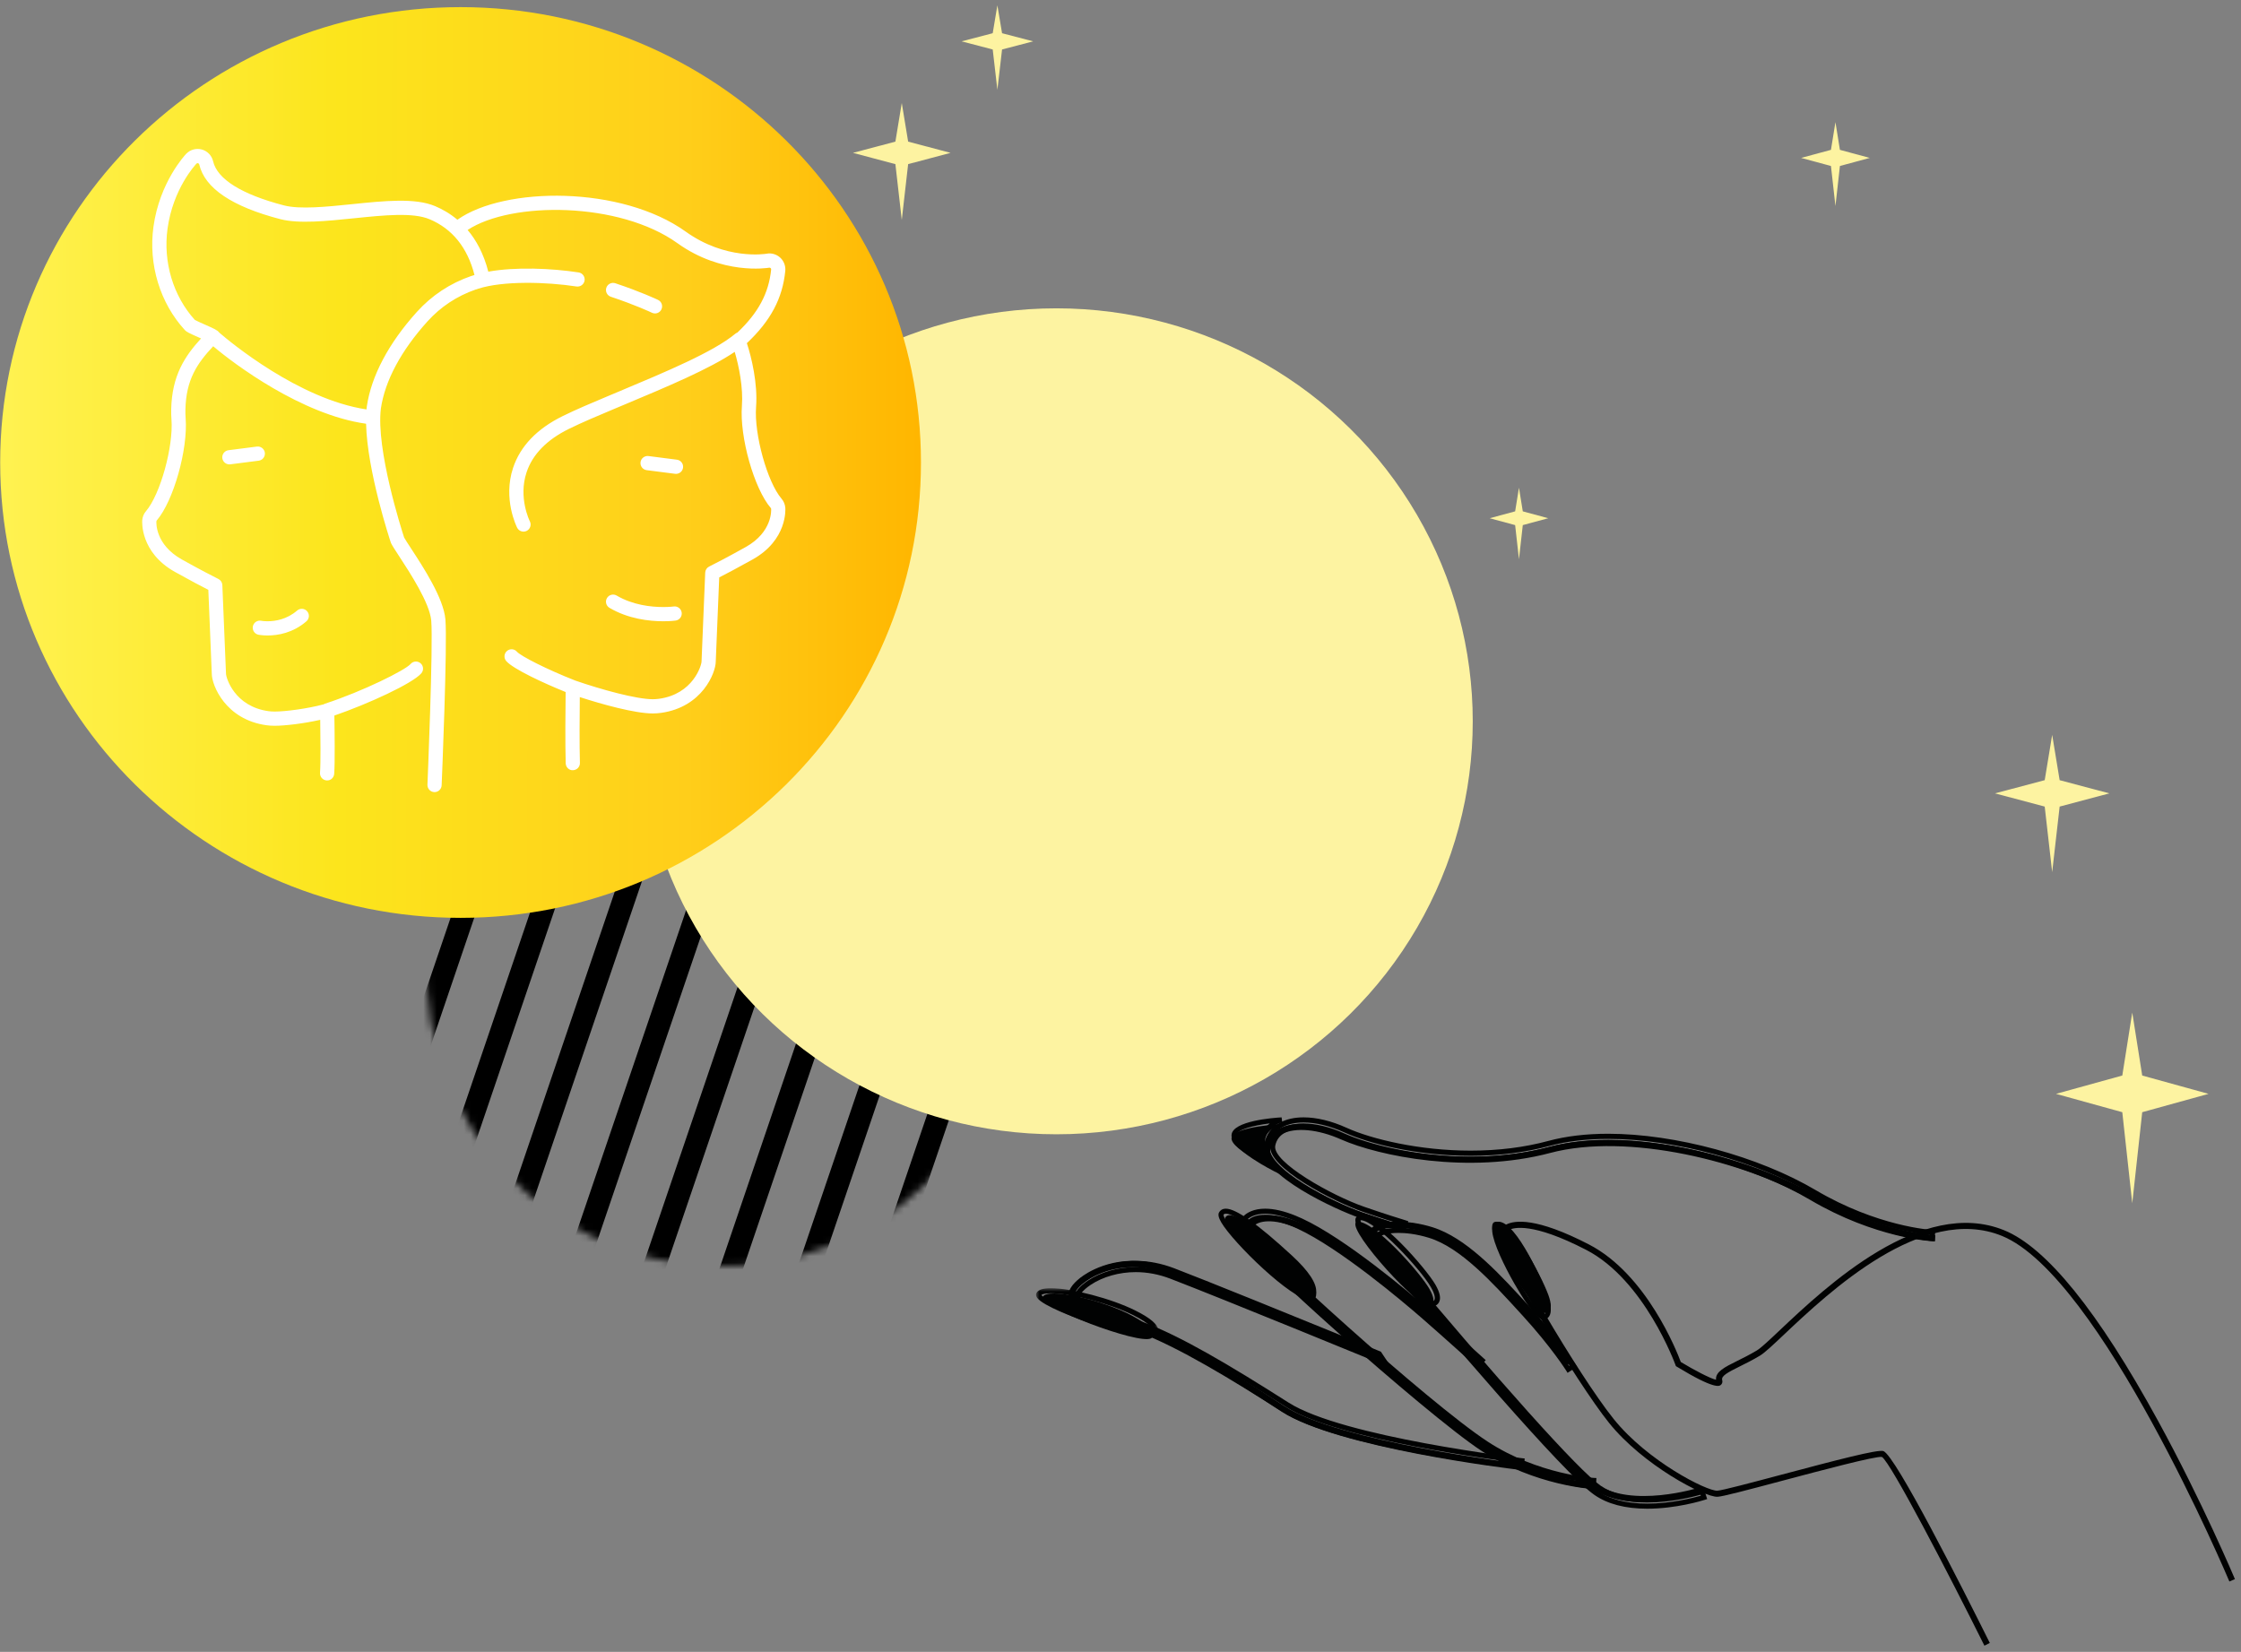 <?xml version="1.0" encoding="UTF-8"?>
<svg width="331px" height="244px" viewBox="0 0 331 244" version="1.1" xmlns="http://www.w3.org/2000/svg" xmlns:xlink="http://www.w3.org/1999/xlink">
    <rect x="0" y="0" width="331" height="244" fill="#808080" stroke="none"/>
    <title>separateur-1</title>
    <defs>
        <polygon id="path-1" points="0 2.22044605e-16 18.045 2.22044605e-16 18.045 7.273 0 7.273"></polygon>
        <path d="M40.508,0.105 C16.541,1.757 -1.548,22.526 0.105,46.492 L0.105,46.492 C1.757,70.459 22.526,88.548 46.492,86.895 L46.492,86.895 C70.459,85.243 88.548,64.474 86.895,40.508 L86.895,40.508 C85.313,17.559 66.205,-2.21501304e-16 43.544,-2.21501304e-16 L43.544,-2.21501304e-16 C42.539,-2.21501304e-16 41.526,0.035 40.508,0.105 L40.508,0.105 Z" id="path-3"></path>
        <path d="M40.508,0.105 C16.541,1.757 -1.548,22.526 0.105,46.492 L0.105,46.492 C1.757,70.459 22.526,88.548 46.492,86.895 L46.492,86.895 C70.459,85.243 88.548,64.474 86.895,40.508 L86.895,40.508 C85.313,17.559 66.205,-2.21501304e-16 43.544,-2.21501304e-16 L43.544,-2.21501304e-16 C42.539,-2.21501304e-16 41.526,0.035 40.508,0.105 L40.508,0.105 Z" id="path-5"></path>
        <path d="M40.508,0.105 C16.541,1.757 -1.548,22.526 0.105,46.492 L0.105,46.492 C1.757,70.459 22.526,88.548 46.492,86.895 L46.492,86.895 C70.459,85.243 88.548,64.474 86.895,40.508 L86.895,40.508 C85.313,17.559 66.205,-2.21501304e-16 43.544,-2.21501304e-16 L43.544,-2.21501304e-16 C42.539,-2.21501304e-16 41.526,0.035 40.508,0.105 L40.508,0.105 Z" id="path-7"></path>
        <path d="M40.508,0.105 C16.541,1.757 -1.548,22.526 0.105,46.492 L0.105,46.492 C1.757,70.459 22.526,88.548 46.492,86.895 L46.492,86.895 C70.459,85.243 88.548,64.474 86.895,40.508 L86.895,40.508 C85.313,17.559 66.205,-2.21501304e-16 43.544,-2.21501304e-16 L43.544,-2.21501304e-16 C42.539,-2.21501304e-16 41.526,0.035 40.508,0.105 L40.508,0.105 Z" id="path-9"></path>
        <path d="M40.508,0.105 C16.541,1.757 -1.548,22.526 0.105,46.492 L0.105,46.492 C1.757,70.459 22.526,88.548 46.492,86.895 L46.492,86.895 C70.459,85.243 88.548,64.474 86.895,40.508 L86.895,40.508 C85.313,17.559 66.205,-2.21501304e-16 43.544,-2.21501304e-16 L43.544,-2.21501304e-16 C42.539,-2.21501304e-16 41.526,0.035 40.508,0.105 L40.508,0.105 Z" id="path-11"></path>
        <path d="M40.508,0.105 C16.541,1.757 -1.548,22.526 0.105,46.492 L0.105,46.492 C1.757,70.459 22.526,88.548 46.492,86.895 L46.492,86.895 C70.459,85.243 88.548,64.474 86.895,40.508 L86.895,40.508 C85.313,17.559 66.205,-2.21501304e-16 43.544,-2.21501304e-16 L43.544,-2.21501304e-16 C42.539,-2.21501304e-16 41.526,0.035 40.508,0.105 L40.508,0.105 Z" id="path-13"></path>
        <path d="M40.508,0.105 C16.541,1.757 -1.548,22.526 0.105,46.492 L0.105,46.492 C1.757,70.459 22.526,88.548 46.492,86.895 L46.492,86.895 C70.459,85.243 88.548,64.474 86.895,40.508 L86.895,40.508 C85.313,17.559 66.205,-2.21501304e-16 43.544,-2.21501304e-16 L43.544,-2.21501304e-16 C42.539,-2.21501304e-16 41.526,0.035 40.508,0.105 L40.508,0.105 Z" id="path-15"></path>
        <path d="M40.508,0.105 C16.541,1.757 -1.548,22.526 0.105,46.492 L0.105,46.492 C1.757,70.459 22.526,88.548 46.492,86.895 L46.492,86.895 C70.459,85.243 88.548,64.474 86.895,40.508 L86.895,40.508 C85.313,17.559 66.205,-2.21501304e-16 43.544,-2.21501304e-16 L43.544,-2.21501304e-16 C42.539,-2.21501304e-16 41.526,0.035 40.508,0.105 L40.508,0.105 Z" id="path-17"></path>
        <path d="M40.508,0.105 C16.541,1.757 -1.548,22.526 0.105,46.492 L0.105,46.492 C1.757,70.459 22.526,88.548 46.492,86.895 L46.492,86.895 C70.459,85.243 88.548,64.474 86.895,40.508 L86.895,40.508 C85.313,17.559 66.205,-2.21501304e-16 43.544,-2.21501304e-16 L43.544,-2.21501304e-16 C42.539,-2.21501304e-16 41.526,0.035 40.508,0.105 L40.508,0.105 Z" id="path-19"></path>
        <linearGradient x1="100%" y1="54.483%" x2="0%" y2="54.377%" id="linearGradient-21">
            <stop stop-color="#FFB600" offset="0%"></stop>
            <stop stop-color="#FFCE1A" offset="25.381%"></stop>
            <stop stop-color="#FCE51C" offset="63.267%"></stop>
            <stop stop-color="#FFF251" offset="100%"></stop>
        </linearGradient>
    </defs>
    <g id="Assets" stroke="none" stroke-width="1" fill="none" fill-rule="evenodd">
        <g id="Gemini" transform="translate(-1457, -1344)">
            <g id="separateur-1" transform="translate(1457.028, 1344.785)">
                <g id="Group-33" transform="translate(125.955, 0)">
                    <path d="M178.231,114.452 L177.127,107.757 L176.024,114.452 L168.679,116.402 L176.024,118.352 L177.127,128.037 L178.231,118.352 L185.576,116.402 L178.231,114.452 Z M145.777,21.349 L145.115,17.257 L144.452,21.349 L140.045,22.54 L144.452,23.732 L145.115,29.65 L145.777,23.732 L150.184,22.54 L145.777,21.349 Z M190.427,158.079 L188.956,148.78 L187.484,158.079 L177.691,160.787 L187.484,163.495 L188.956,176.946 L190.427,163.495 L200.221,160.787 L190.427,158.079 Z M8.151,20.133 L7.21,14.426 L6.268,20.133 L0,21.795 L6.268,23.457 L7.21,31.713 L8.151,23.457 L14.419,21.795 L8.151,20.133 Z M22.023,4.122 L21.332,0 L20.642,4.122 L16.045,5.322 L20.642,6.523 L21.332,12.485 L22.023,6.523 L26.619,5.322 L22.023,4.122 Z M98.936,74.745 L98.371,71.257 L97.806,74.745 L94.045,75.761 L97.806,76.777 L98.371,81.822 L98.936,76.777 L102.697,75.761 L98.936,74.745 Z" id="Combined-Shape" fill="#FDF3A1"></path>
                    <g id="ETOILES"></g>
                </g>
                <g id="MAIN-Copy" transform="translate(153, 164.257)">
                    <path d="M143.003,16.681 C130.777,11.689 116.646,25.027 109.855,31.438 C108.305,32.901 107.081,34.057 106.471,34.423 C105.42,35.055 104.428,35.546 103.554,35.98 C101.699,36.899 100.324,37.581 100.433,38.759 C99.586,38.575 97.233,37.348 95.231,36.136 C94.664,34.614 90.178,23.181 81.676,18.781 C73.854,14.73 70.652,15.198 69.438,15.836 C68.813,16.165 68.421,16.694 68.333,17.325 C68.039,19.458 79.773,39.076 84.623,45.119 C89.64,51.369 98.679,56.128 100.657,56.043 C101.413,56.01 104.791,55.121 110.239,53.671 C115.742,52.207 124.057,49.994 124.933,50.161 C126.209,50.897 134.906,67.652 140.075,78.037 L140.87,77.632 C136.727,69.312 126.973,50.037 125.167,49.298 C125.148,49.29 125.13,49.285 125.113,49.281 C124.14,49.078 118.502,50.543 110.013,52.802 C105.738,53.939 101.319,55.115 100.619,55.146 C99.076,55.214 90.322,50.796 85.313,44.552 C80.082,38.035 69.078,19.134 69.214,17.447 C69.261,17.104 69.475,16.829 69.849,16.633 C70.515,16.282 73.309,15.46 81.271,19.581 C89.878,24.035 94.406,36.468 94.45,36.594 L94.504,36.743 L94.638,36.826 C100.216,40.223 100.9,39.705 101.125,39.533 C101.228,39.455 101.454,39.227 101.34,38.792 C101.181,38.19 102.175,37.664 103.945,36.786 C104.835,36.346 105.843,35.846 106.925,35.195 C107.617,34.78 108.81,33.654 110.462,32.095 C117.118,25.812 130.97,12.737 142.67,17.514 C157.164,23.431 176.069,68.108 176.257,68.558 L177.075,68.207 C177.028,68.094 172.241,56.74 165.702,44.793 C156.888,28.69 149.251,19.232 143.003,16.681" id="Fill-1" fill="#010202" fill-rule="nonzero"></path>
                    <path d="M31.607,27.104 C26.934,25.161 22.54,23.354 19.875,22.301 C13.22,19.673 8.351,22.435 7.017,23.344 C5.663,24.266 4.84,25.296 4.813,26.1 C4.757,27.743 6.98,28.503 10.665,29.762 C11.938,30.197 13.379,30.689 14.929,31.289 C20.788,33.545 28.605,38.453 36.176,43.406 C44.454,48.821 70.029,51.897 71.113,52.024 L71.215,51.113 C70.95,51.082 44.752,47.929 36.654,42.633 C27.857,36.877 20.867,32.605 15.242,30.43 C13.676,29.825 12.225,29.329 10.947,28.891 C8.002,27.884 5.67,27.089 5.703,26.132 C5.714,25.806 6.204,24.998 7.509,24.109 C10.072,22.361 14.584,21.194 19.556,23.157 C27.499,26.295 50.838,36.155 51.073,36.255 L50.192,34.892 C50.036,34.826 40.88,30.958 31.607,27.104" id="Fill-6" fill="#010202" fill-rule="nonzero"></path>
                    <path d="M14.698,21.945 C11.065,21.945 8.527,23.366 7.604,23.977 C6.126,24.955 5.58,25.85 5.562,26.362 C5.516,27.684 7.766,28.43 11.174,29.561 C12.467,29.991 13.91,30.47 15.462,31.054 C21.333,33.251 29.203,38.043 36.833,42.895 C44.644,47.86 67.962,50.791 71.331,51.193 L71.347,51.049 C68.089,50.649 44.53,47.618 36.91,42.774 C28.108,37.177 21.101,33.019 15.512,30.919 C13.974,30.341 12.543,29.865 11.28,29.445 L11.219,29.425 C7.865,28.31 5.663,27.578 5.706,26.367 C5.722,25.913 6.25,25.046 7.684,24.096 C9.588,22.834 12.15,22.11 14.713,22.11 C16.523,22.11 18.337,22.454 20.103,23.132 C27.043,25.796 45.776,33.464 50.578,35.433 L50.437,35.219 C48.704,34.509 40.347,31.082 31.911,27.675 C26.498,25.488 22.543,23.914 20.155,22.998 C18.335,22.299 16.499,21.945 14.698,21.945 L14.698,21.945 Z M71.989,52.024 L71.617,51.982 C70.527,51.857 44.823,48.863 36.431,43.528 C28.835,38.698 21.006,33.929 15.199,31.756 C13.66,31.177 12.225,30.7 10.959,30.28 C7.077,28.992 4.747,28.219 4.813,26.336 C4.845,25.418 5.712,24.33 7.19,23.351 C8.169,22.703 10.861,21.195 14.698,21.195 C16.591,21.195 18.517,21.566 20.423,22.298 C22.815,23.216 26.775,24.791 32.192,26.98 C40.72,30.424 49.168,33.888 50.775,34.548 L50.933,34.613 L52.559,37.056 L51.426,36.591 C51.194,36.495 27.778,26.881 19.835,23.832 C18.154,23.187 16.431,22.86 14.713,22.86 C12.294,22.86 9.883,23.539 8.097,24.721 C6.788,25.589 6.464,26.272 6.455,26.395 C6.432,27.043 9.206,27.965 11.435,28.706 L11.516,28.733 C12.786,29.156 14.224,29.635 15.776,30.217 C21.425,32.34 28.471,36.519 37.312,42.142 C45.322,47.234 71.542,50.319 71.804,50.349 L72.177,50.391 L71.989,52.024 Z" id="Fill-8" fill="#010202" fill-rule="nonzero"></path>
                    <path d="M59.008,16.551 C58.682,16.419 58.357,16.302 58.03,16.202 C54.155,15.006 50.24,15.194 49.303,16.621 C49.076,16.966 48.821,17.693 49.66,18.688 L50.244,19.383 C60.231,31.275 77.663,51.698 82.204,54.865 C87.801,58.782 97.741,55.69 98.161,55.557 L97.893,54.705 C97.795,54.736 87.96,57.793 82.71,54.133 C79.408,51.828 68.119,39.283 50.924,18.808 L50.337,18.11 C49.984,17.691 49.885,17.355 50.044,17.113 C50.588,16.285 53.868,15.851 57.77,17.055 C62.499,18.51 67.239,23.694 71.415,28.26 L71.731,28.606 C75.982,33.254 78.157,36.696 78.178,36.73 L78.93,36.255 C78.908,36.219 76.696,32.715 72.385,28.002 L72.069,27.656 C68.097,23.312 63.63,18.425 59.008,16.551" id="Fill-10" fill="#010202" fill-rule="nonzero"></path>
                    <path d="M53.508,16.168 C51.732,16.168 50.415,16.558 49.987,17.211 C49.78,17.527 49.669,18.066 50.318,18.837 L50.905,19.537 C60.903,31.475 78.351,51.973 82.871,55.133 C84.686,56.407 87.176,57.052 90.272,57.052 C93.804,57.052 97.108,56.194 98.183,55.886 L98.139,55.746 C97.07,56.049 93.779,56.889 90.244,56.889 C87.184,56.889 84.731,56.259 82.952,55.015 C79.614,52.68 68.271,40.047 51.014,19.445 L50.427,18.744 C49.836,18.041 49.926,17.565 50.106,17.291 C50.506,16.68 51.786,16.316 53.528,16.316 C54.566,16.316 56.231,16.448 58.272,17.08 C63.111,18.573 67.895,23.819 72.117,28.448 L72.434,28.795 C75.977,32.679 78.095,35.738 78.733,36.699 L78.855,36.623 C78.214,35.657 76.102,32.602 72.539,28.698 L72.222,28.349 C68.283,24.03 63.819,19.134 59.264,17.282 C58.941,17.151 58.622,17.037 58.314,16.942 C56.7,16.443 54.993,16.168 53.508,16.168 M90.272,57.805 C87.02,57.805 84.386,57.114 82.444,55.751 C77.854,52.542 60.355,31.988 50.333,20.022 L49.747,19.323 C48.712,18.093 49.133,17.146 49.363,16.797 C49.947,15.906 51.419,15.415 53.508,15.415 C55.066,15.415 56.85,15.702 58.534,16.222 C58.861,16.323 59.201,16.445 59.544,16.584 C64.256,18.499 68.781,23.462 72.773,27.841 L73.09,28.188 C77.379,32.889 79.599,36.389 79.692,36.535 L79.893,36.855 L78.502,37.734 L78.304,37.414 C78.283,37.38 76.134,33.963 71.883,29.304 L71.566,28.957 C67.409,24.399 62.697,19.233 58.053,17.8 C56.1,17.195 54.514,17.069 53.528,17.069 C51.782,17.069 50.898,17.449 50.73,17.705 C50.688,17.768 50.755,17.969 50.998,18.258 L51.586,18.959 C68.802,39.513 80.093,52.098 83.378,54.397 C85.03,55.551 87.34,56.137 90.244,56.137 C94.351,56.136 98.235,54.934 98.274,54.922 L98.63,54.811 L99.124,56.383 L98.767,56.496 C98.346,56.63 94.528,57.805 90.272,57.805" id="Fill-12" fill="#010202" fill-rule="nonzero"></path>
                    <path d="M132.806,17.412 C132.725,17.408 124.576,16.962 115.206,11.533 C104.949,5.592 87.374,1.299 75.721,4.391 C63.86,7.539 50.852,4.877 45.422,2.45 C41.7,0.797 38.137,0.5 35.878,1.672 C34.705,2.282 33.958,3.257 33.72,4.496 C32.95,8.473 44.458,13.717 47.781,14.848 C51.568,16.136 54.029,16.852 54.053,16.859 L54.303,16.001 C54.279,15.993 51.836,15.282 48.07,14.003 C43.908,12.589 34.039,7.566 34.598,4.665 C34.786,3.691 35.356,2.951 36.29,2.466 C38.28,1.434 41.644,1.741 45.056,3.266 C50.618,5.72 63.869,8.46 75.95,5.255 C87.38,2.222 104.659,6.457 114.757,12.307 C124.327,17.848 132.68,18.302 132.764,18.305 L132.806,17.412 Z" id="Fill-14" fill="#010202" fill-rule="nonzero"></path>
                    <path d="M84.55,3.32 C94.269,3.32 106.383,6.616 114.693,11.521 C123.018,16.433 130.325,17.354 132.02,17.507 L132.027,17.361 C130.314,17.205 123.041,16.281 114.764,11.394 C106.441,6.482 94.284,3.181 84.515,3.181 C81.303,3.181 78.393,3.528 75.866,4.211 C72.272,5.183 68.342,5.676 64.184,5.676 C56.018,5.676 49.043,3.819 45.551,2.228 C43.427,1.267 41.342,0.759 39.521,0.759 C38.3,0.759 37.251,0.985 36.405,1.433 C35.345,1.993 34.672,2.889 34.458,4.022 C33.797,7.503 43.996,12.613 48.165,14.06 C51.082,15.07 53.208,15.733 54.015,15.979 L54.055,15.84 C53.148,15.562 51.037,14.901 48.211,13.923 C44.209,12.538 33.962,7.405 34.597,4.051 C34.806,2.946 35.437,2.109 36.47,1.562 C37.29,1.128 38.315,0.909 39.515,0.909 C41.313,0.909 43.436,1.425 45.493,2.362 C49.031,3.953 56.067,5.811 64.247,5.811 C68.4,5.811 72.321,5.32 75.902,4.352 C78.434,3.667 81.344,3.32 84.55,3.32 L84.55,3.32 Z M132.73,18.305 L132.363,18.293 C132.281,18.29 123.965,17.868 114.319,12.177 C106.112,7.333 94.149,4.079 84.55,4.079 C81.409,4.079 78.564,4.417 76.093,5.085 C72.45,6.07 68.465,6.57 64.247,6.57 C55.951,6.57 48.796,4.676 45.19,3.055 C43.225,2.16 41.21,1.667 39.515,1.667 C38.436,1.667 37.527,1.858 36.814,2.235 C35.993,2.67 35.494,3.329 35.329,4.194 C34.871,6.617 43.688,11.556 48.452,13.205 C51.674,14.32 53.96,15.021 54.584,15.209 L54.975,15.34 L54.522,16.921 L54.165,16.816 C54.141,16.809 51.666,16.074 47.924,14.778 C45.552,13.955 32.858,8.448 33.725,3.879 C33.984,2.51 34.792,1.431 36.06,0.76 C37.014,0.256 38.178,0 39.521,0 C41.445,0 43.636,0.531 45.855,1.536 C49.552,3.219 56.652,4.917 64.184,4.917 C68.277,4.917 72.143,4.433 75.674,3.478 C78.264,2.778 81.239,2.423 84.515,2.423 C94.404,2.423 106.711,5.765 115.139,10.738 C124.263,16.125 132.107,16.614 132.437,16.632 L132.806,16.653 L132.73,18.305 Z" id="Fill-16" fill="#010202" fill-rule="nonzero"></path>
                    <path d="M38.712,15.44 C34.271,13.643 32.291,14.731 31.623,15.316 C30.882,15.964 30.617,16.931 30.916,17.902 C31.661,20.327 58.905,44.448 66.466,49.377 C74.261,54.458 82.638,54.911 82.721,54.915 L82.763,54.025 C82.682,54.022 74.537,53.577 66.95,48.631 C58.964,43.425 32.406,19.643 31.766,17.64 C31.568,16.996 31.725,16.409 32.208,15.987 C33.148,15.163 35.51,14.913 39.314,16.671 C45.61,19.585 54.921,27.465 57.624,29.811 C60.695,32.475 65.697,36.987 65.747,37.033 L66.342,36.371 C66.292,36.325 61.283,31.807 58.207,29.138 C55.481,26.773 46.09,18.825 39.687,15.863 C39.35,15.707 39.025,15.566 38.712,15.44" id="Fill-18" fill="#010202" fill-rule="nonzero"></path>
                    <path d="M33.836,14.239 C32.387,14.239 31.616,14.725 31.286,15.015 C30.656,15.566 30.433,16.391 30.688,17.221 C31,18.237 37.237,24.282 45.854,31.92 C53.169,38.403 62.302,46.089 66.217,48.644 C73.024,53.086 80.27,53.969 81.974,54.12 L81.981,53.977 C80.282,53.83 73.097,52.963 66.295,48.524 C62.019,45.733 52.919,38.01 45.828,31.713 C44.348,30.398 31.349,18.82 30.826,17.182 C30.584,16.393 30.786,15.644 31.379,15.124 C31.924,14.647 32.766,14.395 33.816,14.395 C35.232,14.395 36.996,14.864 38.917,15.753 C45.273,18.698 54.659,26.647 57.384,29.014 C60.042,31.322 64.161,35.029 65.264,36.024 L65.36,35.917 C64.261,34.926 60.145,31.222 57.478,28.905 C54.751,26.536 45.356,18.577 38.977,15.623 C38.648,15.471 38.324,15.33 38.015,15.205 C36.432,14.564 35.025,14.239 33.836,14.239 L33.836,14.239 Z M82.687,54.915 L82.314,54.898 C82.229,54.894 73.77,54.469 65.809,49.273 C61.591,46.521 52.156,38.508 45.358,32.483 C42.888,30.293 30.535,19.277 29.972,17.442 C29.627,16.32 29.934,15.202 30.792,14.45 C31.202,14.09 32.143,13.488 33.836,13.488 C35.122,13.488 36.622,13.831 38.295,14.509 C38.616,14.638 38.951,14.784 39.291,14.942 C45.76,17.937 55.223,25.952 57.969,28.337 C61.064,31.027 66.098,35.573 66.141,35.611 L66.417,35.862 L65.319,37.086 L65.04,36.832 C64.997,36.793 59.966,32.251 56.894,29.581 C54.187,27.231 44.87,19.339 38.603,16.435 C36.78,15.592 35.124,15.146 33.816,15.146 C32.962,15.146 32.272,15.339 31.873,15.689 C31.501,16.015 31.386,16.453 31.541,16.957 C32.089,18.653 57.949,42.18 66.704,47.894 C74.229,52.805 82.309,53.251 82.39,53.255 L82.763,53.273 L82.687,54.915 Z" id="Fill-20" fill="#010202" fill-rule="nonzero"></path>
                    <path d="M16.975,32.649 C16.975,32.649 18.748,31.772 14.282,29.35 C9.816,26.927 1.631,25.067 0.983,26.529 C0.335,27.99 15.096,33.595 16.975,32.649" id="Fill-22" fill="#010202" fill-rule="nonzero"></path>
                    <g id="Fill-24-Clipped" transform="translate(0, 25.238)">
                        <mask id="mask-2" fill="white">
                            <use xlink:href="#path-1"></use>
                        </mask>
                        <g id="path-1"></g>
                        <path d="M0.799,0.992 C1.422,2.218 13.021,6.527 16.6,6.528 L16.601,6.528 C16.937,6.528 17.073,6.481 17.116,6.461 C17.127,6.456 17.262,6.383 17.261,6.241 C17.261,6.049 17.042,5.316 14.264,3.934 C10.911,2.265 5.148,0.746 2.173,0.746 C1.288,0.746 0.908,0.891 0.799,0.992 M16.601,7.273 L16.6,7.273 C14.679,7.273 10.526,6.049 7.553,5.002 C6.022,4.462 0.962,2.607 0.144,1.391 C-0.054,1.097 -0.012,0.862 0.058,0.717 C0.292,0.234 0.983,2.22044605e-16 2.173,2.22044605e-16 C5.303,2.22044605e-16 11.123,1.529 14.627,3.273 C16.944,4.425 18.062,5.403 18.045,6.261 C18.036,6.743 17.67,7.036 17.456,7.133 C17.253,7.227 16.972,7.273 16.601,7.273" id="Fill-24" fill="#010202" fill-rule="nonzero" mask="url(#mask-2)"></path>
                    </g>
                    <path d="M41.008,26.963 C41.008,26.963 42.951,25.742 37.974,21.164 C32.997,16.587 28.766,13.364 27.95,14.794 C27.134,16.225 38.561,27.396 41.008,26.963" id="Fill-27" fill="#010202" fill-rule="nonzero"></path>
                    <path d="M28.034,14.23 C27.809,14.23 27.732,14.312 27.687,14.391 C27.69,14.392 27.614,14.843 29.115,16.697 C32.301,20.632 38.709,26.223 40.474,26.233 C40.53,26.166 40.62,26.021 40.634,25.765 C40.669,25.153 40.281,23.716 37.294,20.963 C31.254,15.399 28.924,14.23 28.034,14.23 M40.479,26.976 L40.478,26.976 C37.768,26.975 29.104,18.507 27.36,15.521 C26.949,14.818 26.849,14.356 27.038,14.025 C27.178,13.78 27.464,13.488 28.034,13.488 C29.543,13.488 32.738,15.755 37.8,20.418 C40.293,22.715 41.495,24.551 41.373,25.874 C41.308,26.585 40.877,26.875 40.828,26.906 L40.767,26.945 L40.695,26.958 C40.627,26.97 40.554,26.976 40.479,26.976" id="Fill-29" fill="#010202" fill-rule="nonzero"></path>
                    <path d="M57.983,27.939 C57.983,27.939 59.54,27.826 58.079,25.305 C56.618,22.784 49.915,15.324 47.52,15.415 C45.125,15.507 55.227,27.039 57.983,27.939" id="Fill-31" fill="#010202" fill-rule="nonzero"></path>
                    <path d="M47.926,15.194 C47.923,15.278 47.948,15.517 48.216,16.05 C49.806,19.208 56.468,26.343 58.578,27.178 C58.65,27.156 58.763,27.103 58.828,26.981 C58.913,26.822 59.031,26.317 58.306,25.065 C56.692,22.276 50.066,15.194 47.955,15.194 L47.926,15.194 Z M58.496,27.939 L58.422,27.915 C55.945,27.105 46.836,17.25 47.165,15.065 C47.22,14.696 47.493,14.468 47.895,14.452 L47.955,14.451 C50.697,14.451 57.569,22.266 58.98,24.703 C59.663,25.884 59.835,26.747 59.503,27.34 C59.261,27.773 58.806,27.917 58.575,27.934 L58.496,27.939 Z" id="Fill-33" fill="#010202" fill-rule="nonzero"></path>
                    <path d="M75.153,28.9 C75.153,28.9 76.711,29.086 75.666,26.23 C74.622,23.373 70.208,14.94 67.803,15.436 C65.398,15.932 73.621,29.049 75.153,28.9" id="Fill-35" fill="#010202" fill-rule="nonzero"></path>
                    <path d="M74.892,29.091 L74.914,29.097 L74.923,29.096 C74.995,29.096 75.13,29.076 75.216,28.94 C75.31,28.793 75.478,28.299 75.015,26.901 C73.99,23.81 70.206,16.184 68.31,16.184 C68.267,16.184 68.228,16.188 68.188,16.197 C68.099,16.218 68.058,16.361 68.067,16.625 C68.104,17.852 69.289,20.699 71.085,23.878 C73.045,27.344 74.492,29.041 74.854,29.095 L74.892,29.091 Z M74.923,29.866 C74.902,29.866 74.883,29.865 74.869,29.864 C74.861,29.865 74.846,29.865 74.847,29.865 C73.798,29.865 71.551,26.138 70.634,24.535 C69.168,21.976 67.543,18.613 67.379,16.852 C67.279,15.782 67.754,15.51 68.046,15.444 C68.132,15.424 68.22,15.415 68.31,15.415 C71.004,15.415 75.016,24.657 75.673,26.639 C76.102,27.934 76.141,28.831 75.79,29.381 C75.511,29.818 75.091,29.866 74.923,29.866 L74.923,29.866 Z" id="Fill-37" fill="#010202" fill-rule="nonzero"></path>
                    <path d="M35.488,7.707 C35.488,7.707 28.752,4.812 28.873,3.071 C28.993,1.331 36.57,0.963 36.57,0.963 C36.57,0.963 34.474,1.365 33.677,3.131 C32.881,4.898 35.488,7.707 35.488,7.707" id="Fill-39" fill="#010202" fill-rule="nonzero"></path>
                    <path d="M34.509,0.891 C32.131,1.19 29.612,1.816 29.562,2.655 C29.506,3.601 31.951,5.356 34.206,6.635 C33.549,5.516 32.816,3.846 33.31,2.561 C33.597,1.814 34.048,1.275 34.509,0.891 L34.509,0.891 Z M36.57,8.671 L35.144,7.952 C35.128,7.944 33.562,7.152 32.03,6.138 C29.851,4.697 28.818,3.542 28.873,2.61 C28.996,0.519 35.055,0.069 36.268,0 L36.359,0.717 C36.342,0.72 34.601,1.139 33.95,2.833 C33.413,4.229 34.929,6.598 35.559,7.393 L36.57,8.671 Z" id="Fill-41" fill="#010202" fill-rule="nonzero"></path>
                </g>
                <g id="Group" transform="translate(140.25, 115.507) rotate(-90) translate(-140.25, -115.507) translate(69.5, 38.257)">
                    <g id="Group-28">
                        <g id="Fill-1-Clipped">
                            <mask id="mask-4" fill="white">
                                <use xlink:href="#path-3"></use>
                            </mask>
                            <g id="path-3"></g>
                            <polygon id="Fill-1" fill="#000000" fill-rule="nonzero" mask="url(#mask-4)" points="133.051 23.297 18.515 -15.664 19.579 -18.793 134.116 20.168"></polygon>
                        </g>
                        <g id="Fill-4-Clipped">
                            <mask id="mask-6" fill="white">
                                <use xlink:href="#path-5"></use>
                            </mask>
                            <g id="path-5"></g>
                            <polygon id="Fill-4" fill="#000000" fill-rule="nonzero" mask="url(#mask-6)" points="125.346 32.144 10.809 -6.817 11.874 -9.946 126.41 29.015"></polygon>
                        </g>
                        <g id="Fill-7-Clipped">
                            <mask id="mask-8" fill="white">
                                <use xlink:href="#path-7"></use>
                            </mask>
                            <g id="path-7"></g>
                            <polygon id="Fill-7" fill="#000000" fill-rule="nonzero" mask="url(#mask-8)" points="117.641 40.991 3.104 2.03 4.168 -1.1 118.705 37.861"></polygon>
                        </g>
                        <g id="Fill-10-Clipped">
                            <mask id="mask-10" fill="white">
                                <use xlink:href="#path-9"></use>
                            </mask>
                            <g id="path-9"></g>
                            <polygon id="Fill-10" fill="#000000" fill-rule="nonzero" mask="url(#mask-10)" points="109.935 49.838 -4.602 10.877 -3.537 7.747 111 46.708"></polygon>
                        </g>
                        <g id="Fill-13-Clipped">
                            <mask id="mask-12" fill="white">
                                <use xlink:href="#path-11"></use>
                            </mask>
                            <g id="path-11"></g>
                            <polygon id="Fill-13" fill="#000000" fill-rule="nonzero" mask="url(#mask-12)" points="102.23 58.684 -12.307 19.724 -11.242 16.594 103.294 55.555"></polygon>
                        </g>
                        <g id="Fill-16-Clipped">
                            <mask id="mask-14" fill="white">
                                <use xlink:href="#path-13"></use>
                            </mask>
                            <g id="path-13"></g>
                            <polygon id="Fill-16" fill="#000000" fill-rule="nonzero" mask="url(#mask-14)" points="94.524 67.531 -20.013 28.57 -18.948 25.441 95.589 64.402"></polygon>
                        </g>
                        <g id="Fill-19-Clipped">
                            <mask id="mask-16" fill="white">
                                <use xlink:href="#path-15"></use>
                            </mask>
                            <g id="path-15"></g>
                            <polygon id="Fill-19" fill="#000000" fill-rule="nonzero" mask="url(#mask-16)" points="86.819 76.378 -27.718 37.417 -26.653 34.288 87.883 73.248"></polygon>
                        </g>
                        <g id="Fill-22-Clipped">
                            <mask id="mask-18" fill="white">
                                <use xlink:href="#path-17"></use>
                            </mask>
                            <g id="path-17"></g>
                            <polygon id="Fill-22" fill="#000000" fill-rule="nonzero" mask="url(#mask-18)" points="79.114 85.225 -35.423 46.264 -34.359 43.134 80.178 82.095"></polygon>
                        </g>
                        <g id="Fill-25-Clipped">
                            <mask id="mask-20" fill="white">
                                <use xlink:href="#path-19"></use>
                            </mask>
                            <g id="path-19"></g>
                            <polygon id="Fill-25" fill="#000000" fill-rule="nonzero" mask="url(#mask-20)" points="71.408 94.071 -43.129 55.111 -42.064 51.981 72.472 90.941"></polygon>
                        </g>
                    </g>
                    <ellipse id="Oval" fill="#FDF3A1" cx="80.5" cy="93" rx="61" ry="61.5"></ellipse>
                </g>
                <g id="Group-86" transform="translate(0, 0.267)">
                    <g id="Group-11" fill="url(#linearGradient-21)">
                        <path d="M68,134.522 C30.445,134.522 0,104.408 0,67.261 C0,30.114 30.445,4.6629367e-15 68,4.6629367e-15 C105.556,4.6629367e-15 136,30.114 136,67.261 C136,104.408 105.556,134.522 68,134.522 Z" id="Fill-1"></path>
                    </g>
                    <g id="Signe/trait/gemeaux" transform="translate(20.972, 20.948)" fill="#FFFFFF">
                        <path d="M75.744,24.298 C75.594,24.298 75.441,24.265 75.295,24.196 C75.05,24.08 72.799,23.026 69.22,21.832 C68.671,21.649 68.374,21.053 68.557,20.503 C68.74,19.953 69.333,19.656 69.885,19.839 C73.58,21.072 75.938,22.175 76.194,22.297 C76.718,22.546 76.942,23.173 76.693,23.697 C76.514,24.076 76.138,24.298 75.744,24.298 L75.744,24.298 Z M12.878,46.592 C12.358,46.592 11.906,46.205 11.838,45.675 C11.833,45.63 11.83,45.586 11.83,45.541 C11.829,45.02 12.216,44.567 12.746,44.5 L16.944,43.962 C17.516,43.893 18.045,44.296 18.119,44.871 C18.124,44.916 18.127,44.96 18.127,45.004 C18.128,45.526 17.741,45.978 17.211,46.047 L13.013,46.584 C12.968,46.589 12.922,46.592 12.878,46.592 L12.878,46.592 Z M78.848,47.993 C78.804,47.993 78.759,47.99 78.714,47.985 L74.516,47.447 C73.941,47.373 73.534,46.847 73.608,46.271 C73.681,45.696 74.205,45.294 74.782,45.362 L78.98,45.9 C79.555,45.974 79.961,46.5 79.888,47.075 C79.82,47.606 79.369,47.993 78.848,47.993 L78.848,47.993 Z M76.979,69.764 C74.884,69.764 71.803,69.42 69.02,67.781 C68.52,67.487 68.354,66.843 68.648,66.342 C68.942,65.843 69.585,65.676 70.085,65.97 C72.46,67.369 75.145,67.663 76.979,67.663 C77.906,67.663 78.493,67.584 78.5,67.583 C79.075,67.502 79.605,67.902 79.686,68.475 C79.768,69.049 79.37,69.58 78.797,69.662 C78.768,69.666 78.082,69.764 76.979,69.764 L76.979,69.764 Z M18.515,71.865 C17.705,71.865 17.183,71.757 17.162,71.752 C16.668,71.647 16.329,71.211 16.329,70.725 C16.329,70.653 16.336,70.58 16.351,70.507 C16.471,69.942 17.024,69.576 17.59,69.695 C17.607,69.698 17.958,69.764 18.515,69.764 C19.675,69.764 21.375,69.489 22.888,68.182 C23.325,67.803 23.988,67.851 24.367,68.29 C24.539,68.489 24.623,68.734 24.623,68.977 C24.623,69.272 24.499,69.564 24.26,69.771 C22.259,71.501 20.032,71.865 18.515,71.865 L18.515,71.865 Z M11.385,27.129 C12.919,28.457 23.142,36.979 33.132,38.475 C33.145,38.333 33.161,38.193 33.178,38.056 C33.18,38.047 33.18,38.037 33.182,38.028 C33.845,33.521 36.403,28.692 40.579,24.066 C42.777,21.632 45.478,19.848 48.607,18.766 C48.659,18.748 48.712,18.734 48.767,18.724 C48.802,18.709 48.895,18.676 48.932,18.664 C48.982,18.648 49.031,18.632 49.082,18.616 C48.041,14.569 45.814,11.802 42.453,10.384 C39.993,9.347 35.75,9.782 31.256,10.243 C27.257,10.655 23.122,11.08 20.405,10.371 C13.266,8.513 9.237,5.795 8.43,2.291 C8.409,2.203 8.343,2.134 8.255,2.11 C8.167,2.085 8.074,2.111 8.013,2.175 C7.872,2.324 4.555,5.868 3.743,11.789 C3.069,16.703 4.579,21.73 7.783,25.26 C8.059,25.416 8.922,25.796 9.452,26.029 C10.536,26.506 11.139,26.771 11.385,27.129 L11.385,27.129 Z M43.185,95 C43.17,95 43.155,95 43.14,95 C42.561,94.975 42.112,94.485 42.135,93.906 C42.144,93.699 43,73.179 42.694,69.658 C42.468,67.066 39.542,62.589 37.971,60.183 C37.393,59.3 36.975,58.66 36.779,58.268 C36.756,58.223 36.737,58.178 36.722,58.131 C36.563,57.651 33.237,47.578 33.07,40.589 C23.538,39.257 13.494,31.698 10.489,29.143 C8.12,31.681 6.486,34.053 6.387,38.486 C6.376,38.933 6.387,39.369 6.419,39.781 C6.773,44.383 4.624,51.996 2.159,54.866 C2.125,54.906 2.105,54.955 2.101,55.006 C2.09,55.144 1.882,58.414 5.857,60.637 C8.551,62.143 10.399,63.09 11.26,63.52 C11.602,63.691 11.824,64.034 11.841,64.416 C11.895,65.705 12.372,77.027 12.381,77.506 C12.381,78.104 13.63,82.358 18.67,83.046 C18.932,83.083 19.238,83.101 19.58,83.101 C21.172,83.101 24.4,82.678 26.771,82.045 C26.841,82.003 26.917,81.967 26.997,81.941 C32.618,80.105 38.855,76.988 39.643,76.078 C40.022,75.638 40.686,75.592 41.124,75.972 C41.562,76.352 41.609,77.015 41.229,77.454 C39.924,78.961 33.355,81.987 28.386,83.691 C28.425,85.97 28.486,90.673 28.36,92.306 C28.316,92.886 27.819,93.33 27.234,93.273 C26.656,93.229 26.224,92.724 26.268,92.145 C26.377,90.727 26.332,86.61 26.297,84.325 C23.875,84.873 21.082,85.202 19.58,85.202 C19.136,85.202 18.745,85.177 18.385,85.127 C12.277,84.295 10.282,79.189 10.282,77.523 C10.277,77.232 10.017,71.003 9.77,65.121 C8.759,64.607 7.085,63.731 4.833,62.472 C-0.322,59.587 -0.007,55.025 0.009,54.833 C0.05,54.335 0.244,53.873 0.569,53.496 C2.667,51.05 4.635,43.956 4.326,39.943 C4.289,39.462 4.276,38.955 4.288,38.437 C4.399,33.492 6.278,30.639 8.696,27.991 C8.665,27.978 8.636,27.965 8.607,27.952 C6.872,27.189 6.55,27.022 6.311,26.762 C2.638,22.771 0.9,17.068 1.664,11.503 C2.567,4.918 6.333,0.894 6.492,0.727 C7.088,0.101 7.974,-0.144 8.81,0.083 C9.642,0.311 10.28,0.976 10.475,1.819 C11.084,4.462 14.7,6.716 20.933,8.338 C23.284,8.951 27.227,8.546 31.041,8.153 C35.81,7.662 40.313,7.201 43.268,8.448 C44.307,8.886 45.452,9.525 46.557,10.457 C53.543,5.512 70.807,5.418 80.276,12.208 C86.166,16.434 91.997,15.515 92.243,15.473 C92.94,15.337 93.696,15.554 94.242,16.056 C94.781,16.553 95.059,17.285 94.987,18.016 C94.586,22.068 92.828,25.384 89.313,28.689 C90.002,30.777 90.937,34.679 90.673,38.107 C90.365,42.12 92.332,49.214 94.433,51.661 C94.756,52.038 94.95,52.5 94.991,52.998 C95.007,53.188 95.33,57.747 90.167,60.636 C87.907,61.899 86.237,62.774 85.231,63.287 C84.983,69.168 84.723,75.402 84.718,75.718 C84.718,77.365 82.723,82.467 76.613,83.3 C76.216,83.354 75.815,83.382 75.421,83.382 C72.768,83.382 67.892,82.023 64.637,80.964 C64.605,83.67 64.575,88.01 64.654,90.684 C64.672,91.264 64.215,91.748 63.636,91.765 C63.062,91.811 62.573,91.327 62.556,90.747 C62.468,87.783 62.513,82.826 62.546,80.219 C59.345,78.925 54.797,76.826 53.771,75.641 C53.391,75.203 53.438,74.538 53.876,74.159 C54.314,73.779 54.976,73.824 55.356,74.264 C55.905,74.896 59.702,76.851 63.969,78.524 C67.795,79.853 73.003,81.281 75.419,81.281 C75.717,81.281 76.024,81.26 76.329,81.218 C81.37,80.53 82.619,76.281 82.619,75.701 C82.627,75.194 83.105,63.872 83.16,62.582 C83.176,62.2 83.398,61.857 83.74,61.686 C84.597,61.258 86.438,60.315 89.143,58.802 C93.117,56.578 92.909,53.309 92.899,53.171 C92.895,53.118 92.874,53.07 92.842,53.032 C90.377,50.16 88.227,42.547 88.581,37.946 C88.784,35.299 88.152,32.102 87.518,29.975 C83.76,32.513 77.578,35.104 71.081,37.827 L69.748,38.386 C67.266,39.429 64.958,40.399 63.025,41.351 C59.757,42.961 57.654,45.121 56.773,47.77 C55.523,51.528 57.24,54.962 57.258,54.997 C57.522,55.513 57.317,56.147 56.8,56.411 C56.285,56.673 55.653,56.47 55.388,55.953 C55.301,55.781 53.257,51.691 54.782,47.106 C55.846,43.904 58.307,41.334 62.098,39.466 C64.087,38.486 66.424,37.504 68.898,36.465 L70.27,35.89 C77.523,32.849 84.374,29.977 87.602,27.301 C87.697,27.222 87.803,27.162 87.913,27.122 C91.007,24.199 92.552,21.303 92.899,17.808 C92.907,17.73 92.878,17.655 92.82,17.601 C92.763,17.549 92.691,17.526 92.617,17.54 C92.31,17.592 85.644,18.645 79.053,13.916 C70.509,7.789 54.559,7.699 48.068,11.968 C49.334,13.464 50.44,15.462 51.123,18.126 C55.12,17.406 60.439,17.619 64.464,18.24 C65.038,18.328 65.431,18.865 65.342,19.438 C65.254,20.011 64.717,20.4 64.145,20.316 C59.738,19.637 53.33,19.452 49.631,20.646 C49.5,20.701 49.365,20.745 49.227,20.775 C46.464,21.743 44.079,23.323 42.137,25.476 C38.241,29.79 35.863,34.236 35.259,38.33 C34.501,44.356 38.338,56.315 38.688,57.389 C38.855,57.699 39.261,58.321 39.727,59.033 C41.518,61.773 44.514,66.359 44.785,69.476 C45.103,73.13 44.269,93.143 44.232,93.994 C44.209,94.558 43.744,95 43.185,95 L43.185,95 Z" id="Fill-1"></path>
                    </g>
                </g>
            </g>
        </g>
    </g>
</svg>